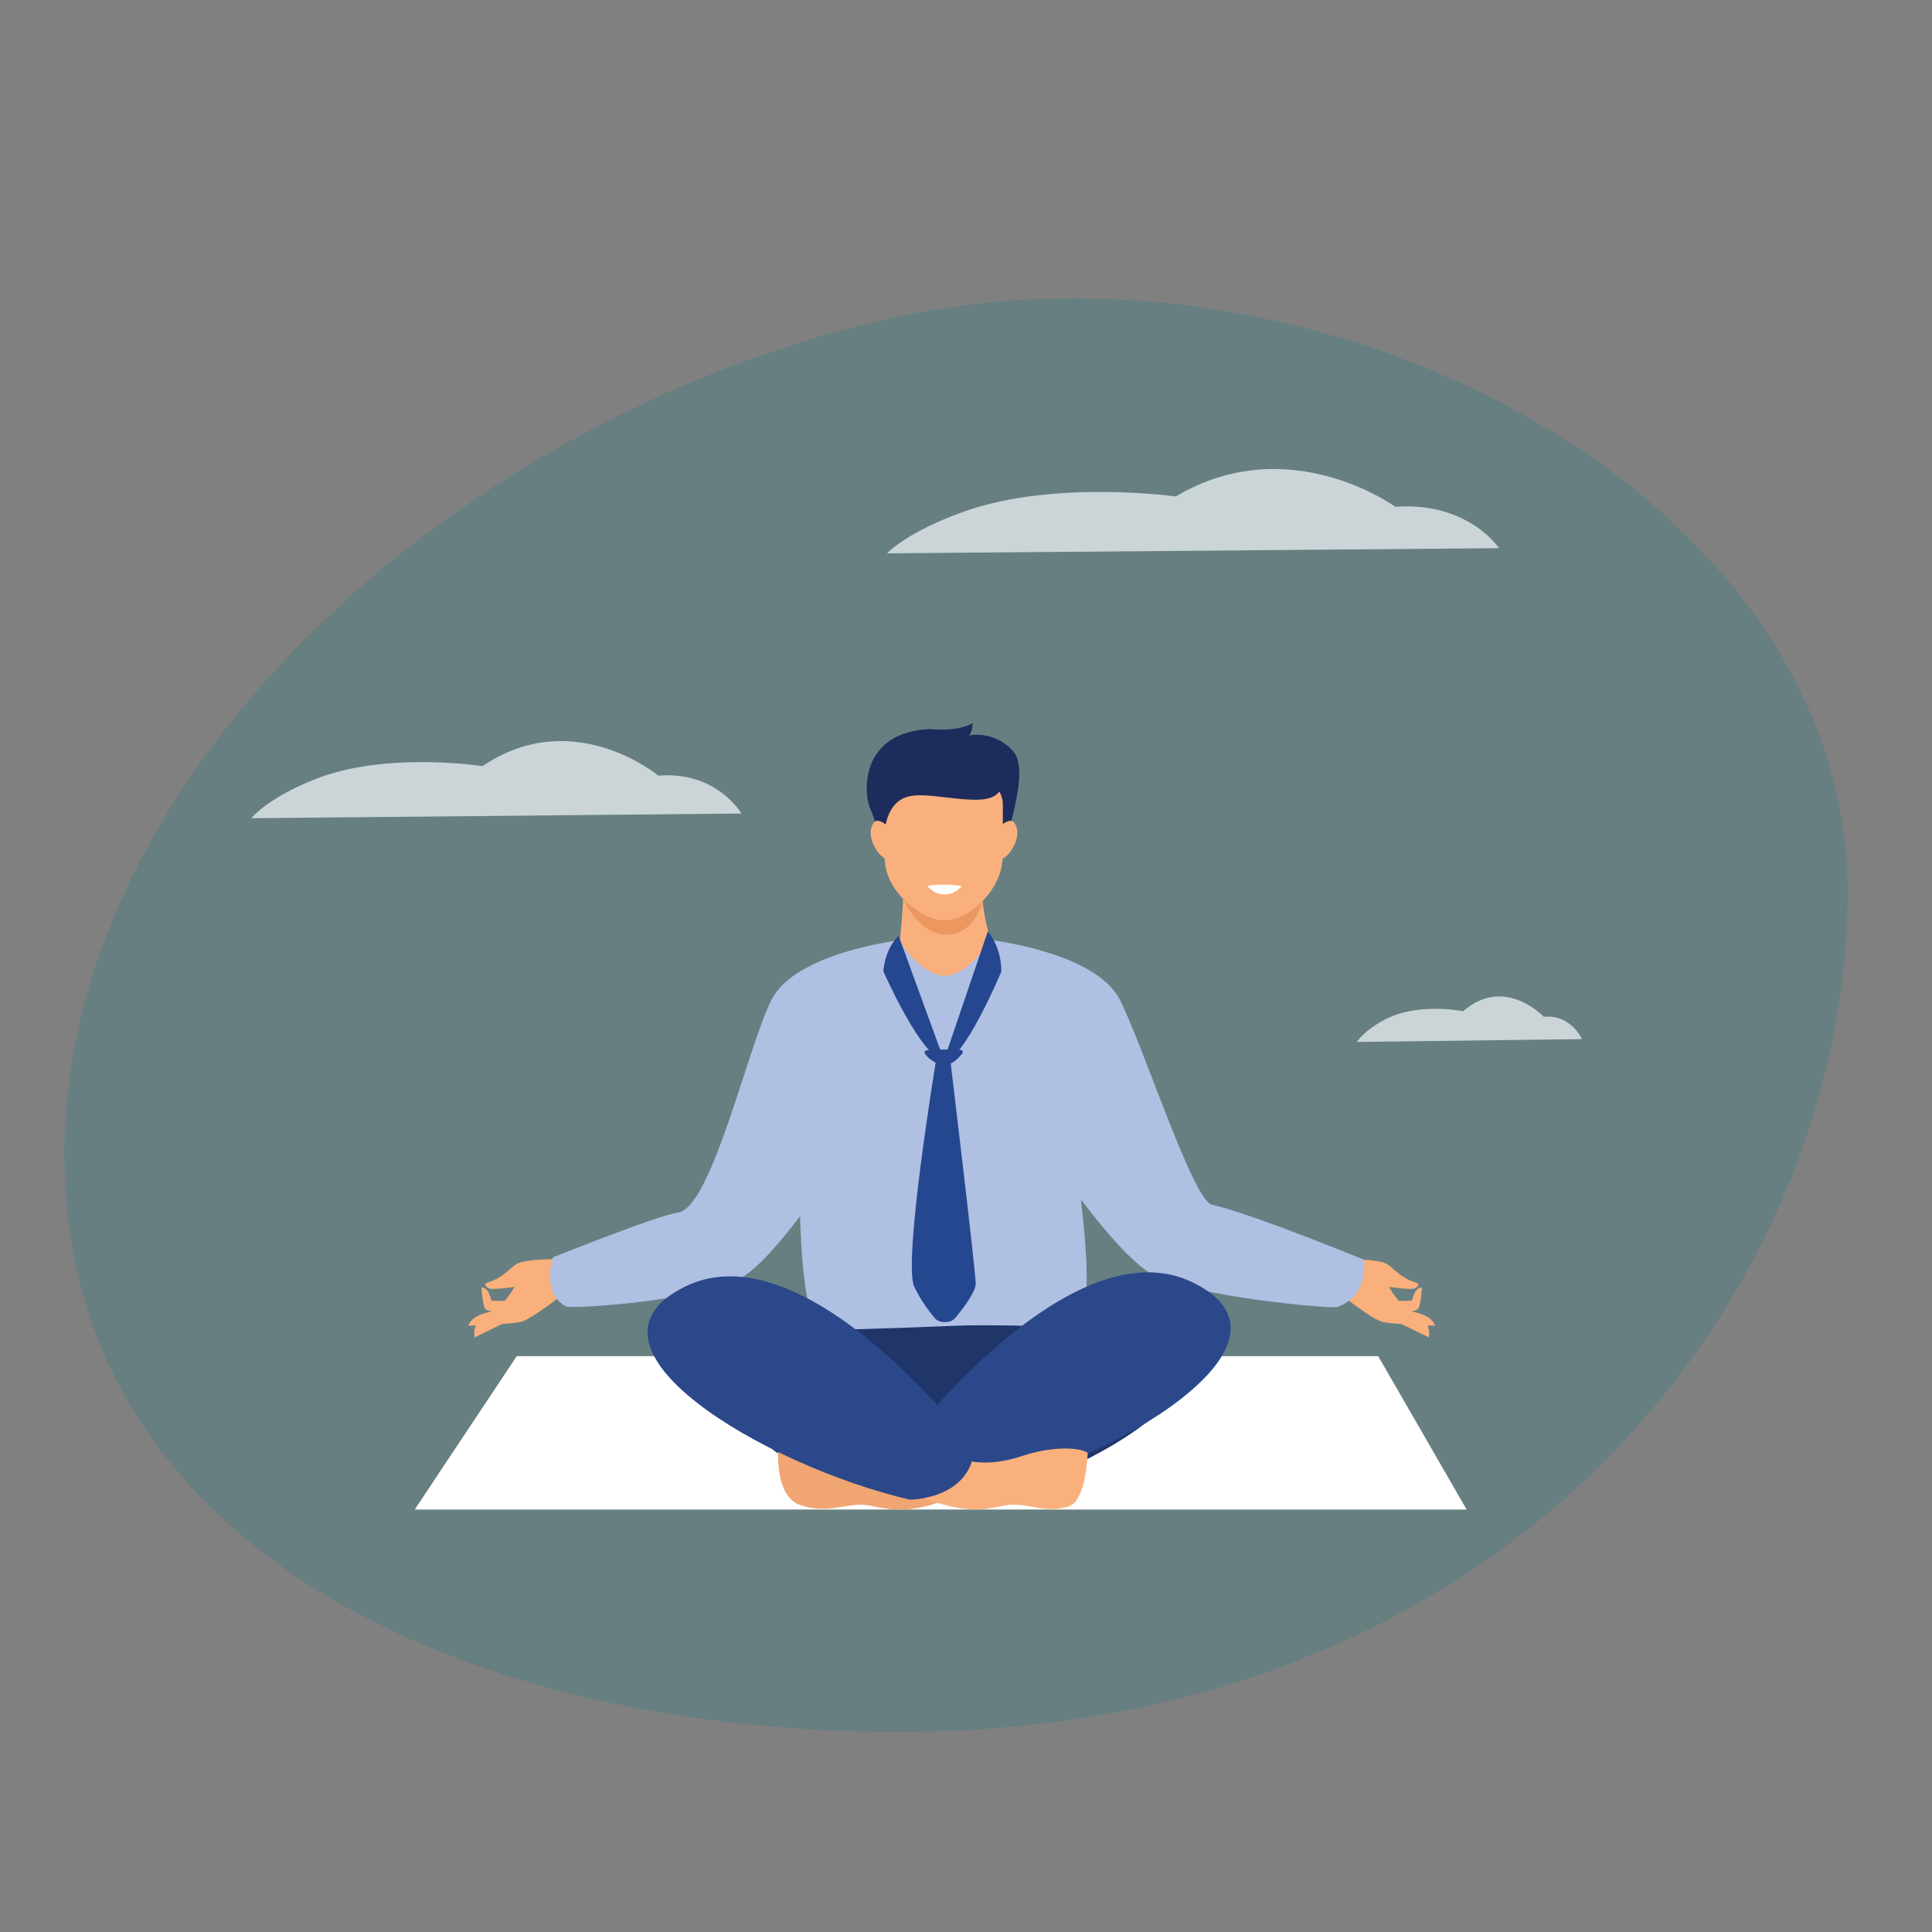 <?xml version="1.0" encoding="UTF-8"?><svg id="Layer_1" xmlns="http://www.w3.org/2000/svg" viewBox="0 0 512 512"><rect x="0" y="0" width="512" height="512" fill="#808080" stroke="none"/><defs><style>.cls-1{fill:#f5fafd;opacity:.7;}.cls-2{fill:#fab07d;}.cls-3{fill:#087d88;opacity:.2;}.cls-4{fill:#b0c0e3;}.cls-5{fill:#fff;}.cls-6{fill:#1d2c5c;}.cls-7{fill:#ec9760;}.cls-8{fill:#2b488a;}.cls-9{fill:#51549e;}.cls-10{fill:#203568;}.cls-11{fill:#254790;}.cls-12{fill:#f0a572;}</style></defs><path class="cls-3" d="M17.07,306.07c0,91.82,82.35,141.01,182.03,150.98,12.75,1.28,25.77,1.91,38.95,1.91,2.48,0,4.94-.03,7.39-.08.12,0,.23,0,.35,0,3.47-.08,6.91-.21,10.31-.4,14.09-.76,27.56-2.41,40.4-4.85,11.22-2.14,21.95-4.88,32.21-8.17,2.91-.93,5.78-1.91,8.61-2.93,100.59-36.19,152.33-125.98,152.33-206.34,0-103.56-136.04-177.15-251.6-152.26C124.43,108.39,17.07,202.51,17.07,306.07"/><path class="cls-1" d="M397.26,145.27s-8.11-12.34-27.5-10.97c0,0-28.15-20.56-58.17-2.74,0,0-31.91-4.42-55.54,3.82-15.76,5.49-20.96,11.26-20.96,11.26l162.17-1.37Z"/><path class="cls-1" d="M196.47,215.58s-6.49-11.28-22.02-10.03c0,0-22.54-18.81-46.59-2.51,0,0-25.55-4.04-44.48,3.5-12.62,5.02-16.79,10.3-16.79,10.3l129.87-1.25Z"/><path class="cls-1" d="M419.24,275.38s-2.98-6.65-10.11-5.91c0,0-10.35-11.09-21.4-1.48,0,0-11.74-2.38-20.43,2.06-5.8,2.96-7.71,6.07-7.71,6.07l59.65-.74Z"/><path class="cls-9" d="M281.91,159.78c.07-.02.15-.05.22-.07-.04.01-.12.04-.22.07"/><path class="cls-2" d="M239.42,236.33s-.43,13.39-2.15,19.39l-13.56,9.46,51.05,7.64-12.18-23.6s-3.68-11.18-1.75-17.82c1.93-6.64-21.42,4.93-21.42,4.93"/><path class="cls-7" d="M239.34,238.18s4.04,9.72,11.64,9.5c7.6-.21,9.34-8.81,9.34-8.81l-20.98-.69Z"/><path class="cls-6" d="M235.14,229.35s-2.79-11.3-4.51-15.01c-1.71-3.71-3.14-20.28,15.85-21.14,0,0,7.28.86,11.28-1.57,0,0,0,2.43-1,3.29,0,0,6.57-1.57,11.71,4.14,5.14,5.71-3.43,25.71-3,30.42l-30.34-.13Z"/><path class="cls-2" d="M250.11,243.93c-5.51-.1-15.65-7.43-15.65-16.52v-14.18c0-3.32,2.31-6.03,5.14-6.03h21.02c2.83,0,5.14,2.71,5.14,6.03v13.38c0,9.53-9.33,17.43-15.65,17.32"/><path class="cls-6" d="M234.46,220.8s.03-8.52,6.78-9.83c6.75-1.31,21.85,4.15,23.99-2.06,2.14-6.21-29.19-6.11-30.77-2.14-1.58,3.96,0,14.03,0,14.03"/><path class="cls-5" d="M245.72,234.8s1.72,2.32,4.71,2.24c3-.08,4.41-2.24,4.41-2.24,0,0-5.06-.83-9.12,0"/><polygon class="cls-5" points="388.67 400.04 109.91 400.04 136.94 359.4 365.24 359.4 388.67 400.04"/><path class="cls-4" d="M281.54,354.42s-45.81,11-63.02,0c-6.9-4.41-6.47-33.99-6.88-48.32-.05-1.59-.01-3.48.09-5.58.79-16.71,3.14-41.91,6.99-43.53,0,0,9.82-5.47,19.74-7.83,0,.2,4.69,8.56,11.66,9.52,4.38-.34,7.73-3.17,12.47-9.47,6,.7,13.79,3.41,20.79,5.29,0,0-5.27,2.11,2.24,56.97,4.78,34.95,1.77,43.02-4.07,42.95"/><path class="cls-10" d="M304.61,376.31c-15.18,12.17-36.94,18.8-36.94,18.8,0,0-17.52.32-37.39,0-19.3-.31-38.17-23.07-38.17-23.07,0,0,16.09-.2,20.5-3.8,3.08-2.5.01-12.1,3.62-16.63-1.29.58-9.04,1.59,37.57-.29,10.5-.42,30.3.48,30.6.29,3.48,3.92,5.12,11.64,8.01,14.24,1.27,1.14,12.19,10.46,12.19,10.46"/><path class="cls-2" d="M149.96,342.36s-9.08,7.4-12.13,8.01c-3.05.62-13.69.96-13.69.96,0,0,.38-2.48,5.27-3.57,4.89-1.09,7.33-8.53,10.02-10.94,4.87-4.37,10.61-2.9,10.61-2.9l-.07,8.44Z"/><path class="cls-2" d="M147.81,333.68s-7.89-.09-10.62,1.14c-1.67.76-3.71,3.81-7.93,5.05-1.46.43-.23,1.4.46,1.62,1.42.46,10.26-.99,10.26-.99l7.83-6.82Z"/><path class="cls-2" d="M137.41,348.81c-.43.13-11.66,5.62-11.66,5.62,0,0-.43-3.38,1.18-3.8,1.6-.41,10.49-1.82,10.49-1.82"/><path class="cls-2" d="M127.6,341.26s.29,4.75,1.05,5.62c.76.87,4.55.83,4.55.83,0,0,1.87-2.61,1.9-2.83.04-.22-4.75-.05-4.88-.27-.13-.22-.74-3.64-2.62-3.35"/><path class="cls-2" d="M354.47,342.36s9.08,7.4,12.13,8.01c3.05.62,13.69.96,13.69.96,0,0-.38-2.48-5.26-3.57-4.89-1.09-7.33-8.53-10.02-10.94-4.87-4.37-10.61-2.9-10.61-2.9l.07,8.44Z"/><path class="cls-2" d="M356.62,333.68s7.89-.09,10.62,1.14c1.67.76,3.7,3.81,7.93,5.05,1.46.43.23,1.4-.46,1.62-1.42.46-10.26-.99-10.26-.99l-7.82-6.82Z"/><path class="cls-2" d="M367.02,348.81c.43.13,11.66,5.62,11.66,5.62,0,0,.43-3.38-1.18-3.8-1.6-.41-10.49-1.82-10.49-1.82"/><path class="cls-2" d="M376.83,341.26s-.29,4.75-1.05,5.62c-.76.87-4.55.83-4.55.83,0,0-1.87-2.61-1.9-2.83-.04-.22,4.75-.05,4.88-.27.13-.22.74-3.64,2.62-3.35"/><path class="cls-4" d="M238.46,249.16s-27.66,3.25-34,15.78c-6.34,12.52-15.89,55.3-24.86,56.43-5.2.65-33.03,11.83-33.03,11.83,0,0-3.31,9.09,3.31,13,1.42.84,36.19-1.56,46.48-7.52,10.3-5.95,27.35-33.37,27.35-33.37l14.75-56.15Z"/><path class="cls-4" d="M262.77,249.16s27.66,3.25,34,15.78c6.34,12.52,19.33,53.17,24.44,54.34,11.03,2.51,40.22,14.55,40.22,14.55,0,0,1.65,9.37-7.03,12.54-1.55.57-38.88-2.78-49.18-8.73-10.3-5.95-27.7-32.32-27.7-32.32l-14.75-56.15Z"/><path class="cls-12" d="M306.07,370.86c-5.12,4.43-13.66,14.63-27.98,18.49-4.01,1.08-7.96,2.08-11.6,2.97-3.28,1.02-9.94,3.14-17.08,5.62-10.07,3.51-14.48,1.83-19.47.95-4.99-.88-10.63,2.61-18.02-.09-7.39-2.7-5.53-17.26-5.53-17.26,2.5-1.64,12.24-2.12,18.83,2.62,6.59,4.73,15.42,3.85,15.42,3.85.34.04,1.14-.37,2.24-1.06,0,0,6.41-3.75,18.23-13.16,3.8-3.03,8.16-6.64,13.05-10.9,9.32-8.13,17.36-18.82,26.65-20.79,15.83-3.36,21.45,2.79,21.45,2.79,0,0-2.75,14.34-16.2,25.98"/><path class="cls-8" d="M239.52,382.86s44.38-58.81,76.64-42.97c32.25,15.84-20.68,47.38-59.55,56.48,0,0-15.99,0-17.09-13.51"/><path class="cls-2" d="M288.25,385.02s-.33,12.68-4.99,14.19c-6.39,2.07-11.42-1.25-16.7-.28-5.28.97-9.56,2.35-20.19-1.37-7.06-2.47-13.68-4.59-17.33-5.74-1.79-.48-3.64-.99-5.53-1.52-14.13-3.99-31.16-17.65-36.31-22.46-12.44-11.64-6.71-23.95-6.71-23.95,0,0,4.05-5.16,18.69-1.8,8.59,1.97,17.46,10.48,26.04,18.57,3.56,3.35,6.94,6.46,10.03,9.25,10.78,9.75,18.17,15.8,18.17,15.8l-.03.06c1.12.71,1.94,1.11,2.29,1.08,0,0,5.62,2.23,15.38-1.05,6.81-2.29,14.55-2.53,17.19-.78"/><path class="cls-8" d="M258.21,383.92s-44.38-58.81-76.64-42.97c-32.25,15.84,20.68,47.38,59.55,56.48,0,0,15.99,0,17.09-13.51"/><path class="cls-2" d="M263.67,220.32s3.66-4.24,5.11-2.29c2.87,3.88-2.45,10.64-4.11,9.62-1.66-1.02-.99-7.33-.99-7.33"/><path class="cls-2" d="M236.67,220.32s-3.66-4.24-5.11-2.29c-2.87,3.88,2.45,10.64,4.11,9.62,1.66-1.02.99-7.33.99-7.33"/><path class="cls-9" d="M167.35,336.58c.05-.02.11-.03.16-.05-.03,0-.08.03-.16.05"/><path class="cls-11" d="M238.16,248s-3.44,2.85-4.08,9.36c0,0,10.2,23.22,16.09,23.58l-12.01-32.93Z"/><path class="cls-11" d="M250.17,280.93l11.62-34.13s3.61,4.05,3.57,10.69c0,0-10.19,24.34-15.19,23.44Z"/><path class="cls-11" d="M248.07,280.96s-8.87,53.52-5.78,60.04c1.59,3.36,3.72,6.26,5.41,8.29,1.22,1.46,4.23,1.46,5.44,0,2.36-2.86,5.43-6.99,5.43-9.09,0-3.4-6.73-59.28-6.73-59.28l-3.77.05Z"/><path class="cls-11" d="M245.75,278.33s5.36-.38,8.62-.14c.65.05,1.01.54.69.94-.91,1.15-2.78,3.15-4.73,3.15-2.74,0-7.01-3.81-4.58-3.94Z"/></svg>
